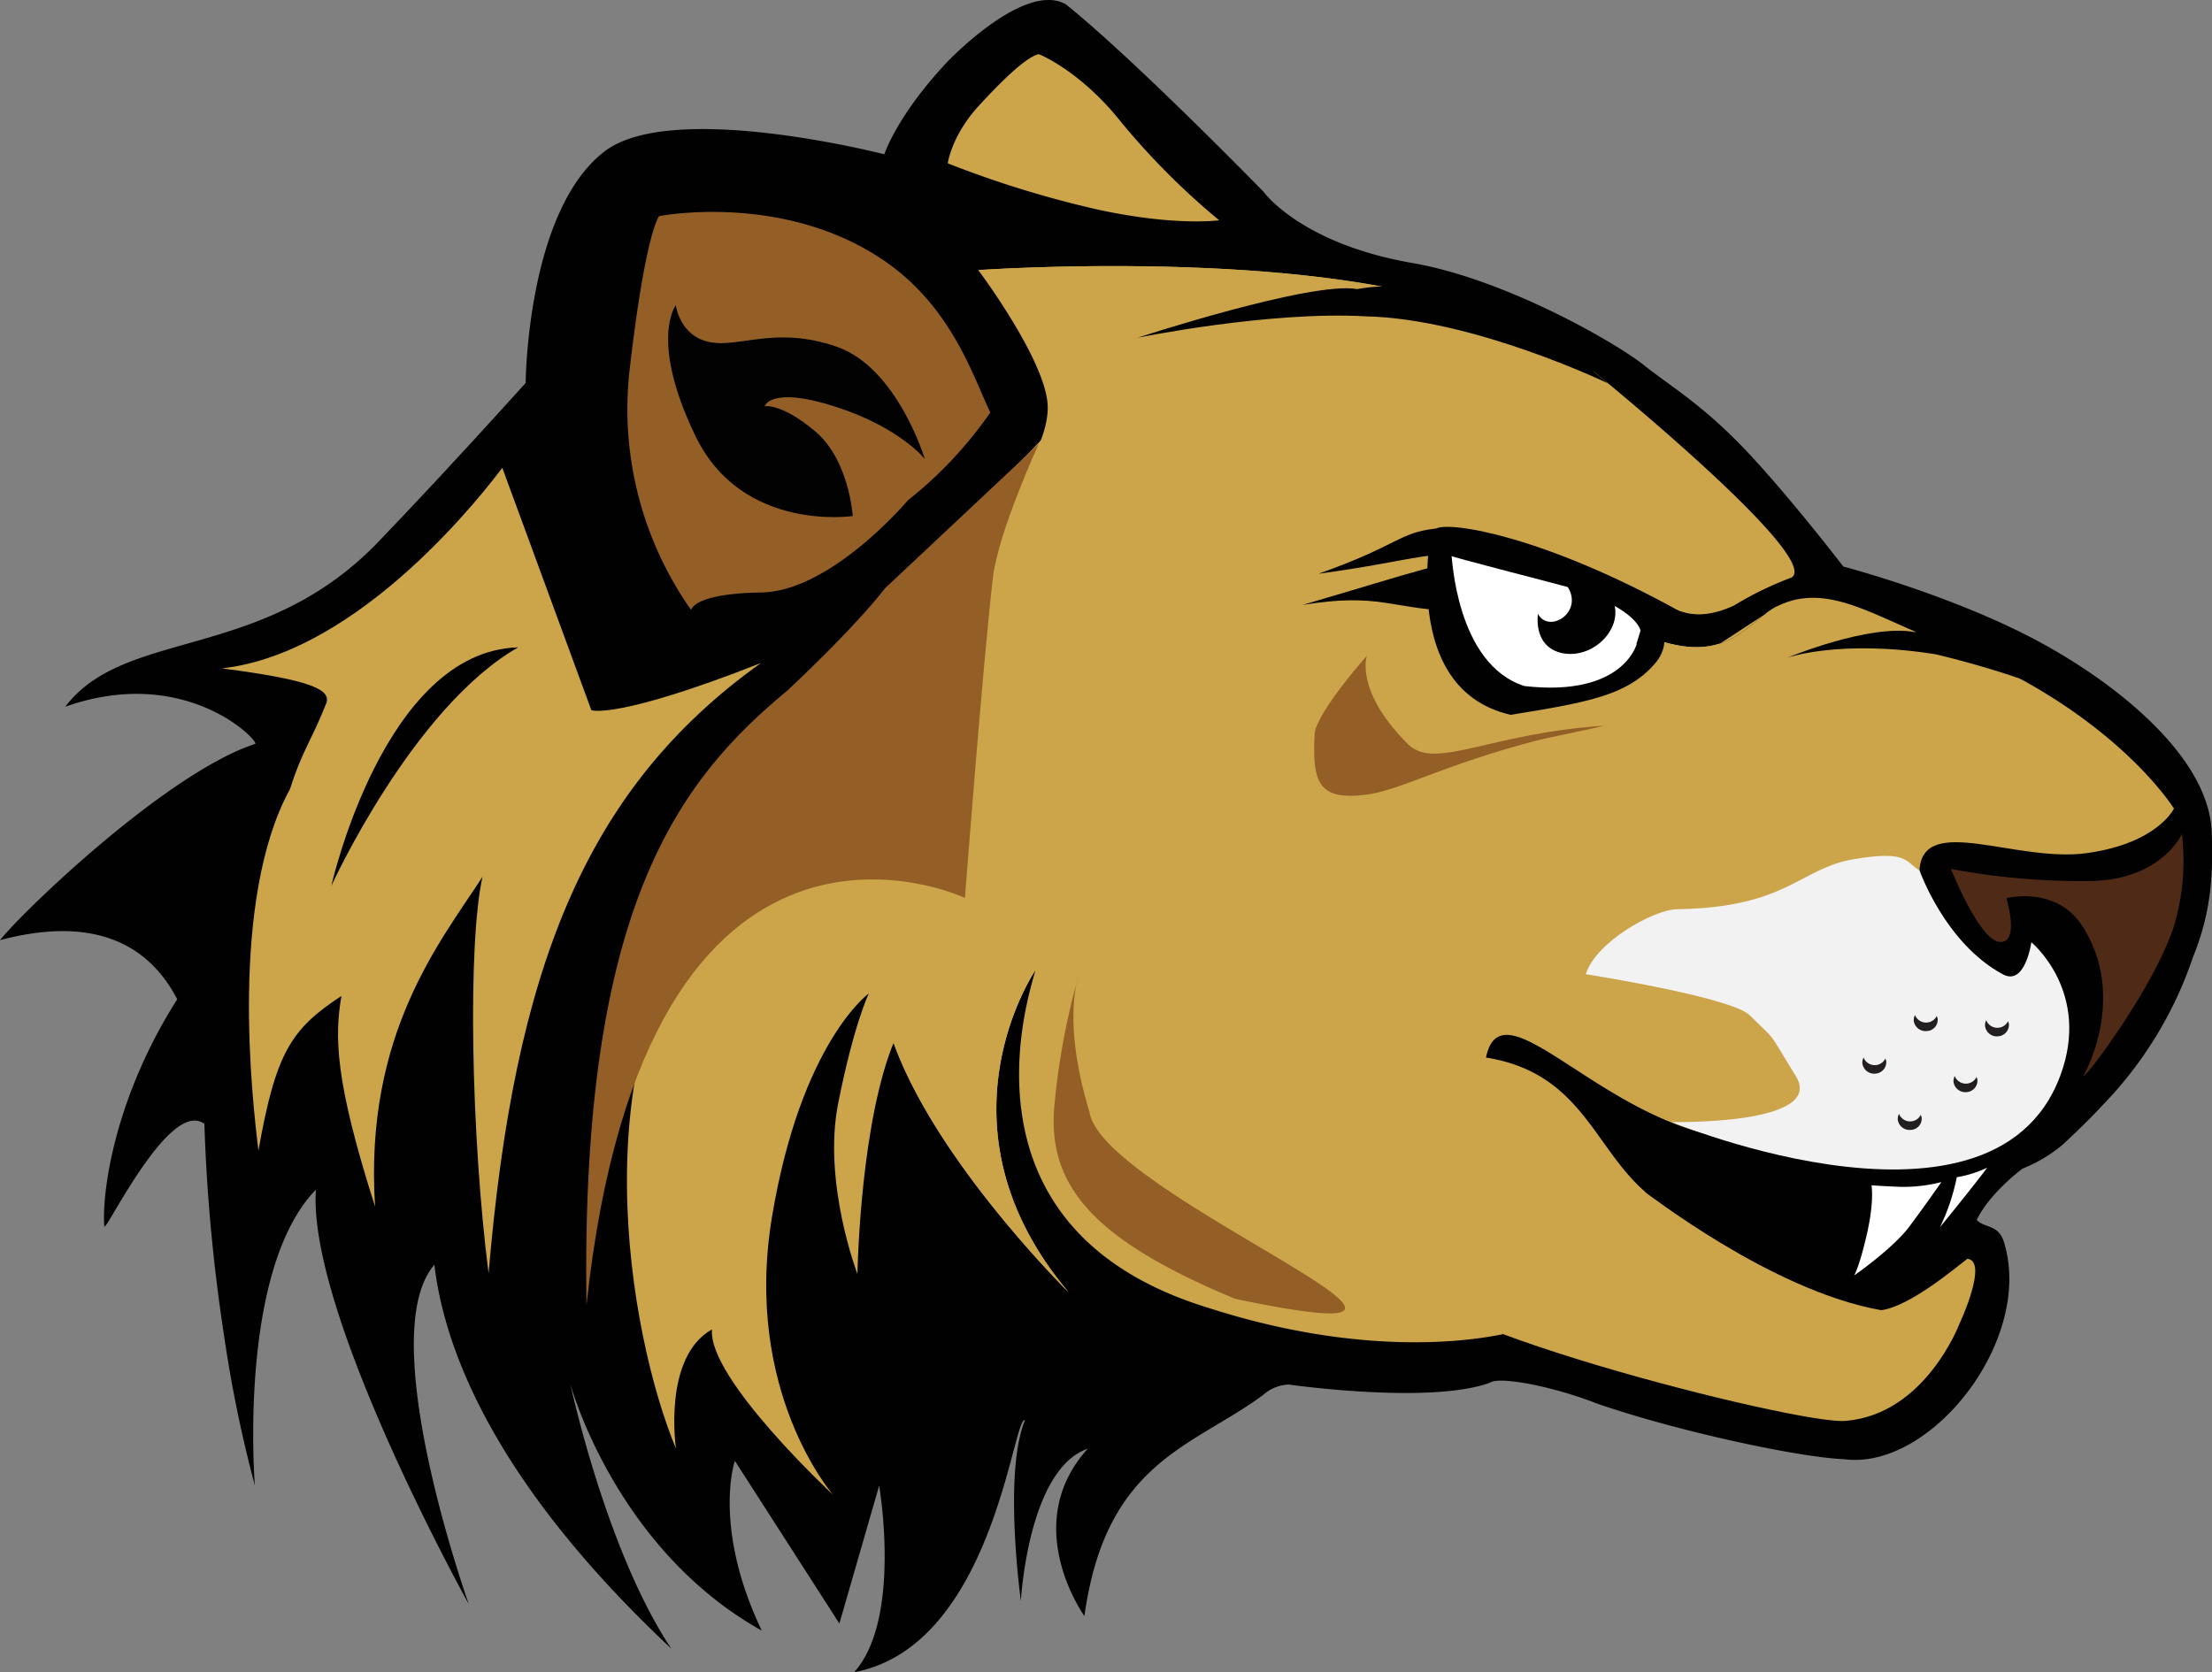 <svg id="Layer_1" data-name="Layer 1" xmlns="http://www.w3.org/2000/svg" viewBox="0 0 394.29 298.1"><rect x="0" y="0" width="394.29" height="298.1" fill="#808080" stroke="none"/><defs><style>.cls-1,.cls-9{fill:#010101;}.cls-1,.cls-2,.cls-3,.cls-4,.cls-5,.cls-6,.cls-7{fill-rule:evenodd;}.cls-2{fill:#945f26;}.cls-3{fill:#4f2a17;}.cls-4,.cls-8{fill:#cca54b;}.cls-5{fill:#020202;}.cls-6{fill:#fff;}.cls-7{fill:#f2f2f2;}.cls-10{fill:#231f20;}</style></defs><title>Mt_Lion</title><path class="cls-1" d="M157.63,27.51s-37.78-9.76-49.85-.53C93.88,37.62,93.7,68.27,93.7,68.27S79.58,84,66.78,97.28C46.23,118,22.25,112,11.63,126c21.23-7.54,34.33,5.83,33.88,6.61-15.68,5.12-41.29,29.69-45.51,35,17.89-4.75,27,1.68,31.59,10.54-11.49,18.07-13.44,35-13,40.48.11,1.42,11.64-22.92,17.84-18.26a316.13,316.13,0,0,0,3.51,37.74,233.12,233.12,0,0,0,5.49,26.72s-3.13-38.32,10.88-52.74C54.77,234.17,83.57,286,83.57,286s-17.09-47.91-6.14-60.52c1.9,16.15,11.69,39.79,42.24,68.45-11.65-17.44-18-47.17-18-47.17s7.92,29.32,34.11,43.94c-8.83-18.57-4.79-30.26-4.79-30.26l18.63,29,7.09-24.57s4.1,23.75-4.46,33.25c24.86-4.68,28.31-45.93,30.46-44.92-3.92,9.37-.74,32.22-.74,32.22s1.26-23.49,11.93-27.15c-12.31,13.61-.6,29.84-.6,29.84,3.8-27.58,19.29-30.12,31.86-39.42a7.15,7.15,0,0,1,4.6-1.85s25.08,3.59,35.82-.33c1.69-1.22,11.52.73,19.09,3.72,14.76,5.08,36.27,9.63,44.13,9.92,15.44,2,33.87-21.41,28.37-38.83-1-3.05-3.43-2.36-4.81-3.82,2.16-4.68,8.27-9.31,8.23-9.19a25.68,25.68,0,0,0,7.27-4.41c4.85-4.53,6.84-6.78,6.84-6.78a69.87,69.87,0,0,0,16.18-26.43c3-7.39,3.71-13.84,3.35-22.47-.56-13.44-17.34-26.88-32.35-34.65S328.57,101,328.57,101s-9.41-12.27-17.23-20.56S297.74,68.87,293,65.07c-5.12-4.06-24.84-15.39-41.4-18.21-19.8-3.47-26.37-12.67-26.37-12.67S202.27,10.63,190,.78c-7.41-4.26-21.2,10.31-21.2,10.31-8.94,9.51-11.17,16.42-11.17,16.42"/><path class="cls-2" d="M161.53,89.43a72.72,72.72,0,0,0,15-15.9c-3-6.15-6.72-18.57-18.69-26.89-18-12.5-40.35-8.11-40.35-8.11s-2.41,2.63-5.29,27.64a62.2,62.2,0,0,0,11,42.58s.27-2.93,12.48-3.12c12.49-.2,26.14-16.42,26.14-16.42Z"/><path class="cls-3" d="M388.93,148.66s-3.44,7.94-15.78,8.4a126.25,126.25,0,0,1-25.38-2.14s5,12.71,8.67,13,1.2-7.79,1.2-7.79,8.94-2.34,13.63,5.1c8.06,12.75.12,26.56.12,26.56-.15,1,12.2-15,16.09-26.58a40.75,40.75,0,0,0,1.45-16.55"/><path class="cls-4" d="M217.32,39.27a129.64,129.64,0,0,1-17.49-17.52c-7.33-9.23-14.65-12.09-14.65-12.09-2,.39-5.94,4-10.76,9.26s-5.48,10.2-5.48,10.2a184.12,184.12,0,0,0,26.81,8.26c13.89,3,21.57,1.89,21.57,1.89"/><path class="cls-5" d="M164.88,81.92S160,65.54,149.09,61.79s-17.29.28-22.63-.81-6-6.58-6-6.58-4.78,6.25,3.54,23.4S152,92,152,92s-.61-10-6.71-15.12-9-4.44-9-4.44,1-3.7,12.65.07,15.94,9.37,15.94,9.37"/><path class="cls-6" d="M346.05,210.74a27.14,27.14,0,0,1-7.23.85c-2.37-.08-5.22-.27-5.22-.27s.52,2.83-.84,8.75-2.26,7.32-2.26,7.32,6.92-4.8,9.88-8.77,5.67-7.88,5.67-7.88"/><path class="cls-6" d="M348.8,209.87a37,37,0,0,1-3,8.91s5.45-6.63,8.41-10.6a20.7,20.7,0,0,1-5.39,1.69"/><path class="cls-4" d="M293.84,194.46l-34.56-48.85s39.24-20.32,37.38-31.13c11.88,3.44,15.24-4,20.16-6.42,8.93-4.42,17.47,2,29.11,6.43,30.48,11.62,41.58,29.66,41.58,29.66s-2.9,6.19-15.51,7.94-29.19-7.13-29.85,3S341,166.62,341,166.62L320.44,204.3Z"/><path class="cls-4" d="M259.28,145.61s37.23-21.87,37.38-31.13c11.88,3.44,15.24-4,20.16-6.42"/><path class="cls-4" d="M260.29,150.05c-3.92-3.66-8.13-7.79-11.31-13.17-25.41-43.09,6.75-45.54,6.75-45.54s-7.68,31.22,13.55,36.1c15.28-2.49,23.13-3.69,28-12.46,0,0,12.08,14.1-10.76,28.09-2.58,3.44-26.19,7-26.19,7"/><path class="cls-4" d="M127.62,159.53c-24.22,28.08-15.7,78.06-7.12,98.76,0,0-2.45-16.33,6.42-21.29-.84,8.68,21.58,29.5,21.58,29.5S132.43,248.14,137.6,217s17.27-39.9,17.27-39.9-2.68,5.51-5.47,19.63,3.44,30.41,3.44,30.41.37-23.71,5.55-38.85S174,171.47,174,171.47s-14.42-59.63-46.4-11.94"/><path class="cls-4" d="M158.12,182.24c6,22.19,32.41,48.19,32.41,48.19-25-29.53-6.06-57.27-6-57.41-.2,1.85-16.51,45.6,30.79,60.12,27,8.71,46.58,6.14,53.79,4.45,0,0,55.42,14.08,24-25.24-9.09-8-11.42-21.15-28.23-23.81,3.15-15.29,25,18,52.1,14.46,12.22-1.57-10.61-16.83-26.6-24.37-10.53-5-10.51-17.55-12.06-20.62-54.49-44.79-20.34-23.55-30.77-35.37-12.27-13.93-5.3-21.79-5.3-21.79s10.9-6.09,19.9-4.7,26.75,8.57,26.66,8.53,6.29,2.37,8.95,3.61,6,2.13,11.33-.34a60.34,60.34,0,0,1,10.29-5c5.37-3.68-35.09-36.55-35.09-36.55-1.42-.66-19.06-10.07-20.57-10.65C233,44,174.38,48.15,174.38,48.15s11.91,15.9,12.36,24-9.13,19.16-9.13,19.16-3.57-3.22-3.23,4.79-6.61,41.39-6.61,41.39-10.27,3.87-12.19,10.22c-2.27,7.48-.94,21.49,2.54,34.51"/><path class="cls-4" d="M158.12,182.24c6,22.19,32.41,48.19,32.41,48.19-25-29.53-6.06-57.27-6-57.41-.2,1.85,38.17,67.16,60.53,64.39s13-4.6,13-4.6,4.91-5.15-3.19-7.57-10.7-14.17-10.7-14.17,7.13,9.88,2-12.1c-3.85-16.45-47.15-73.66-38.06-86.8,10.42-15-28.4-11.92-28.4-11.92s8.74-4.61,17.73-3.22,13.37-.92,3.31-6.9S180.23,88,180.23,88s8.38-6.15,19.26-14.54S215.09,54.54,227,54c10.83-.51,27.82,3.19,36,4.82l.15,0,5,1.85c-1.42-.66-3.09-4.36-4.6-4.94C233,44,174.38,48.15,174.38,48.15s19.18,18,19,19.13C192.7,73.13,173.77,90,173.77,90s.27-1.93.61,6.08-6.61,41.39-6.61,41.39-10.27,3.87-12.19,10.22c-2.27,7.48-.94,21.49,2.54,34.51"/><path class="cls-7" d="M282.68,173.63c1.85-5.78,12.16-11.47,16.22-11.53,19.81-.32,21.79-7.29,31.6-8.94s9.12.62,11.65,2c0,0,4.54,13,14.86,18.54,4,2.16,5.08-5.72,5.08-5.72s10.73,8.84,5.15,23.81c-12.41,33.33-74.36,6.12-69.21,8.25,0,0,27.5.58,22.08-8.19s-3.06-5.7-8.22-10.85c-3.25-3.24-29.21-7.32-29.21-7.32"/><path class="cls-4" d="M293,212.34l-11.31-8s-38.49,11.86-30.46,22.38c-6.32,8.13,69.74,27.49,77.79,26.59,14.21-1.19,20.26-17.32,20.26-17.32s5.24-11.16,1.41-11.58c-2.28,1.74-10.21,8.45-15.34,9.17-19.66-3.44-42-21.11-42.35-21.2"/><path class="cls-8" d="M89.54,83.41c-2.6,3.38-24.87,32.93-50,35.75,16.42,2.12,19.54,3.89,18.59,6.29-2.71,6.84-4.26,8.33-6.41,15.16-10.91,19.92-6.74,55.64-5.65,64.52,3.09-17.57,5.89-21.73,14.79-27.57-1.2,7.13-1.27,14.83,6,37.56-2-30.9,11.79-47.39,19.15-58.82-2.67,11.9-2.06,46.08,1.08,70.72,4.55-53.79,17-86.33,48.56-108.82-25.85,10.17-30.24,8.41-30.24,8.41"/><path class="cls-9" d="M59.06,157.93s9.37-41.87,33.3-42.52c-18.82,10.75-33.3,42.52-33.3,42.52"/><path class="cls-2" d="M172,160.08s3.17-41.55,5-57.2c.95-8,8.14-23.72,8.14-23.72l-27.42,25.75s-4.28,5.88-17.29,18.13c-19.25,15.92-37,38.46-35.89,109.67C115.17,133.25,172,160.08,172,160.08"/><path class="cls-2" d="M194.27,198.46c-5.1-16.57-2-24.49-2-24.49A125,125,0,0,0,188,196.56c-1.56,14.68,6.7,24.41,32.18,35,55,11.49-23.06-18.09-25.94-33.11"/><path class="cls-2" d="M251.08,132.78c-9.74-9.68-7.42-15.89-7.42-15.89s-8.37,9.36-9.31,13.65c-.52,9,.66,12.21,9.16,11.14,6-.75,13.81-5.35,30.56-9.7,1.63-.43,10-2.08,11.79-2.6-20.41,1.36-29.86,7.94-34.78,3.4"/><path class="cls-10" d="M350.65,193.18a2.12,2.12,0,0,1-2.21-1.34,1.85,1.85,0,0,0-.22,1.07,2.13,2.13,0,0,0,2.37,1.79,2.05,2.05,0,0,0,1.88-2.25l-.15-.45a2.13,2.13,0,0,1-1.67,1.18"/><path class="cls-10" d="M340.72,199.91a2.12,2.12,0,0,1-2.22-1.34,2,2,0,0,0-.22,1.07,2.12,2.12,0,0,0,2.37,1.79,2,2,0,0,0,1.88-2.24l-.15-.45a2.08,2.08,0,0,1-1.66,1.17"/><path class="cls-10" d="M356.27,183.22a2.12,2.12,0,0,1-2.22-1.33,1.83,1.83,0,0,0-.21,1.06,2.12,2.12,0,0,0,2.36,1.8,2.07,2.07,0,0,0,1.89-2.25l-.16-.45a2.06,2.06,0,0,1-1.66,1.17"/><path class="cls-10" d="M334.4,189.88a2.12,2.12,0,0,1-2.21-1.34,1.83,1.83,0,0,0-.22,1.06,2.13,2.13,0,0,0,2.37,1.8,2.05,2.05,0,0,0,1.88-2.25l-.15-.45a2.11,2.11,0,0,1-1.67,1.18"/><path class="cls-10" d="M343.56,182.29a2.12,2.12,0,0,1-2.21-1.34,2,2,0,0,0-.22,1.07,2.13,2.13,0,0,0,2.37,1.79,2,2,0,0,0,1.88-2.24l-.15-.45a2.12,2.12,0,0,1-1.67,1.17"/><path class="cls-1" d="M318.71,117.21s14.42-6,22.54-4.53C361.3,111.21,379,129.83,379,129.83s-9.39-7.23-33.88-13.17c-16.92-2.72-26.39.55-26.39.55"/><path class="cls-1" d="M202.77,60.21s31-10.15,39.14-8.67c21.54-3.93,44.67,16.79,44.67,16.79S262.69,56.82,243.49,56.4c-17.17-1-40.72,3.81-40.72,3.81"/><path class="cls-9" d="M297.83,111.18c11.68.08,5.85-.75,1.51-2.24C275,95.49,258.46,92.94,256,94.22c-6.76.73-6.77,3.07-21,8.07,18.13-2.43,21.18-4.86,28.73-2.34-6-.1-10.17,1.63-31.55,7.9,13.74-2.26,16,.79,26.54,1,5.27.11,9,2.32,13.15,2.61,11.63.82,20.1-1.64,25.94-.3"/><path class="cls-6" d="M291.69,114.81l.73-2.37s-.41-3.68-11.68-7.44c-5.67-1.54-22.11-5.73-22-5.87s.75,19.29,13,23.18c17.62,2,20-7.5,20-7.5"/><path class="cls-9" d="M287.66,107.43c1.59,4.74-3.73,10.14-9.25,9-3.46-.75-4.62-3.72-4.28-7,2,3.73,8.59-.47,5-5.26,2.82,1,8.54,3.28,8.54,3.28"/><path class="cls-9" d="M297.83,109.74c-16-8.84-18.82-5.2-28-10.11"/></svg>